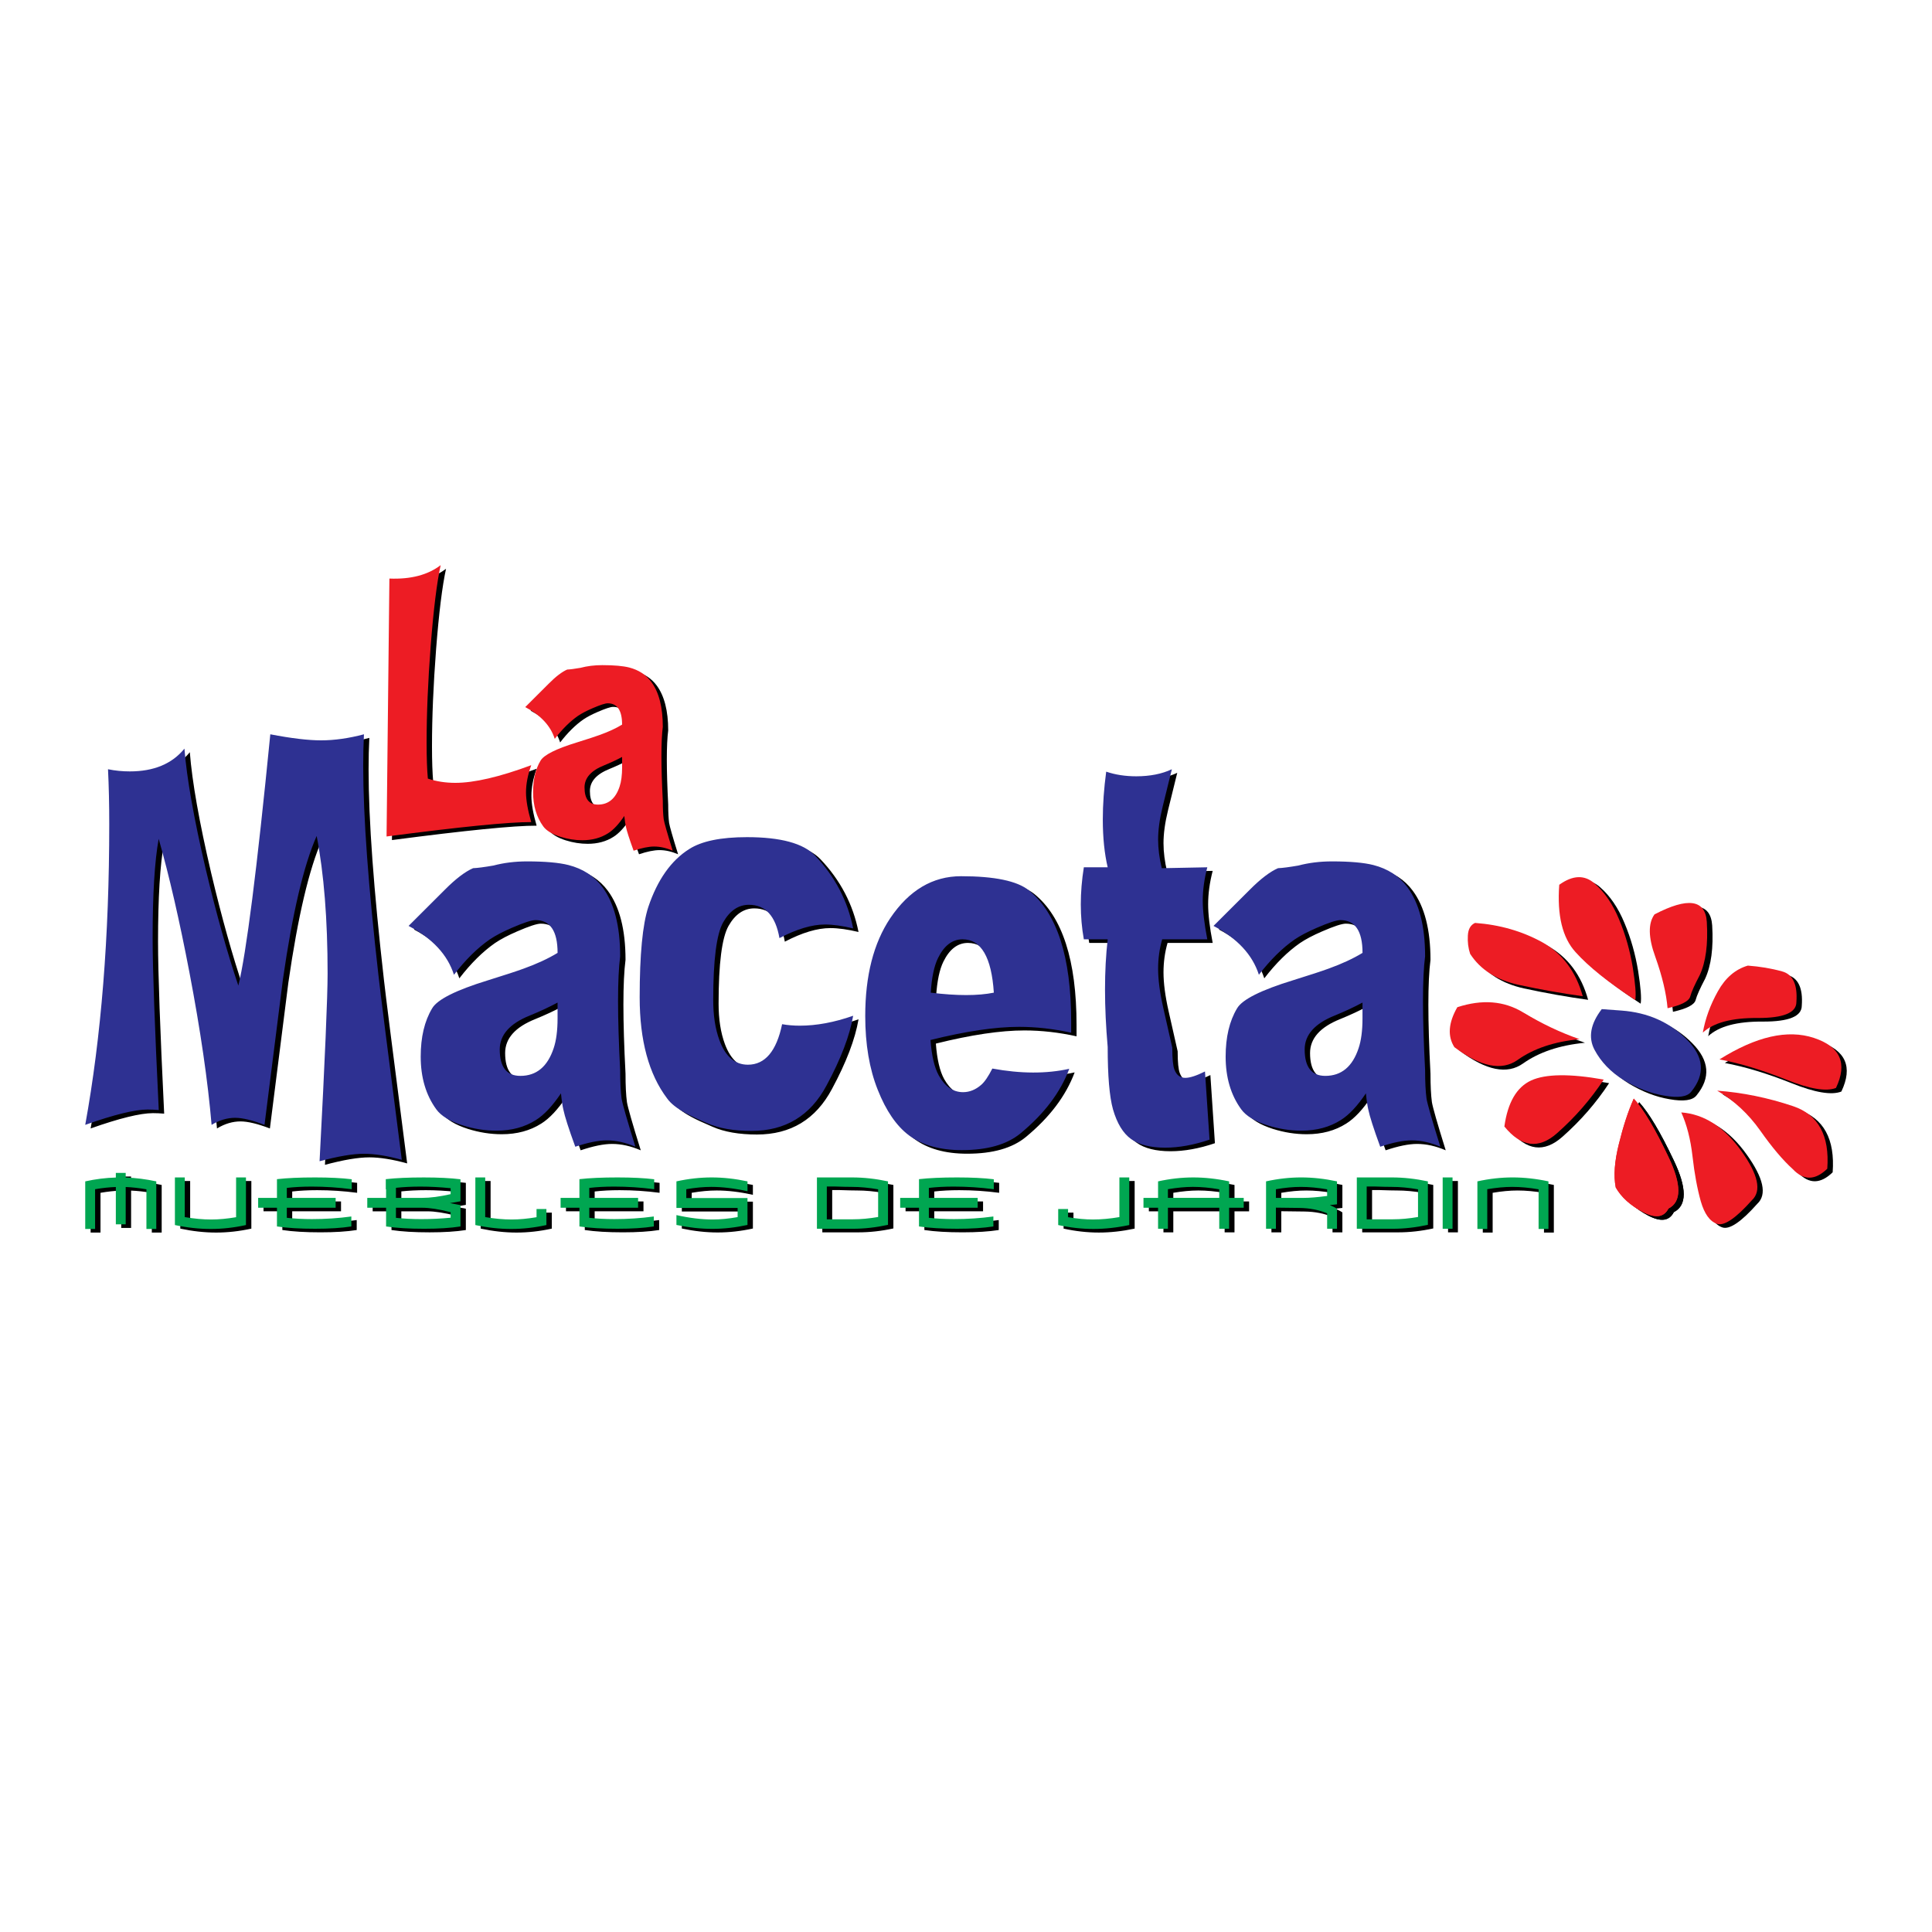 <?xml version="1.0" encoding="utf-8"?>
<!-- Generator: Adobe Illustrator 13.0.0, SVG Export Plug-In . SVG Version: 6.00 Build 14948)  -->
<!DOCTYPE svg PUBLIC "-//W3C//DTD SVG 1.0//EN" "http://www.w3.org/TR/2001/REC-SVG-20010904/DTD/svg10.dtd">
<svg version="1.0" id="Layer_1" xmlns="http://www.w3.org/2000/svg" xmlns:xlink="http://www.w3.org/1999/xlink" x="0px" y="0px"
	 width="192.756px" height="192.756px" viewBox="0 0 192.756 192.756" enable-background="new 0 0 192.756 192.756"
	 xml:space="preserve">
<g>
	<polygon fill-rule="evenodd" clip-rule="evenodd" fill="#FFFFFF" points="0,0 192.756,0 192.756,192.756 0,192.756 0,0 	"/>
	<path fill-rule="evenodd" clip-rule="evenodd" d="M170.428,103.381c0.246-1.4,0.752-2.781,1.501-4.119
		c0.75-1.35,1.75-2.201,2.987-2.565c1.191,0.088,2.336,0.276,3.42,0.578c1.072,0.288,1.556,1.312,1.428,3.06
		c-0.001,1.068-1.29,1.598-3.879,1.588C173.309,101.902,171.489,102.393,170.428,103.381L170.428,103.381z"/>
	<path fill-rule="evenodd" clip-rule="evenodd" d="M168.278,111.344c2.266,0.168,4.267,1.447,5.967,3.812
		c1.712,2.377,2.071,4.031,1.079,4.947c-1.604,1.809-2.768,2.594-3.479,2.359c-0.724-0.248-1.255-0.99-1.618-2.24
		c-0.351-1.25-0.631-2.742-0.827-4.486C169.203,113.99,168.815,112.529,168.278,111.344L168.278,111.344z"/>
	<path fill-rule="evenodd" clip-rule="evenodd" d="M163.538,109.967c0.987,1.088,2.133,3.021,3.451,5.799
		c1.331,2.779,1.32,4.51,0.009,5.168c-0.456,0.891-1.297,0.998-2.551,0.346c-1.24-0.65-2.144-1.459-2.708-2.451
		c-0.228-1.162-0.12-2.611,0.321-4.363C162.488,112.727,162.977,111.227,163.538,109.967L163.538,109.967z"/>
	<path fill-rule="evenodd" clip-rule="evenodd" d="M163.538,109.967c0.987,1.088,2.133,3.021,3.451,5.799
		c1.331,2.779,1.32,4.51,0.009,5.168c-0.456,0.891-1.297,0.998-2.551,0.346c-1.24-0.65-2.144-1.459-2.708-2.451
		c-0.228-1.162-0.12-2.611,0.321-4.363C162.488,112.727,162.977,111.227,163.538,109.967L163.538,109.967z"/>
	<path fill-rule="evenodd" clip-rule="evenodd" d="M160.541,108.066c-1.29,1.961-2.84,3.748-4.664,5.357s-3.564,1.391-5.248-0.674
		c0.332-2.383,1.214-3.92,2.669-4.592C154.739,107.496,157.162,107.467,160.541,108.066L160.541,108.066z"/>
	<path fill-rule="evenodd" clip-rule="evenodd" d="M158.131,104.037c-2.529,0.242-4.585,0.938-6.179,2.068
		c-1.579,1.121-3.684,0.705-6.31-1.271c-0.7-1.094-0.603-2.428,0.294-3.988c2.48-0.807,4.653-0.633,6.548,0.51
		C154.366,102.496,156.253,103.391,158.131,104.037L158.131,104.037z"/>
	<path fill-rule="evenodd" clip-rule="evenodd" d="M158.447,99.752c-2.062-0.283-4.194-0.662-6.398-1.137
		c-2.202-0.486-3.807-1.504-4.835-3.089c-0.192-0.574-0.265-1.178-0.23-1.826c0.035-0.648,0.274-1.06,0.719-1.261
		c2.485,0.183,4.715,0.829,6.729,1.941C156.431,95.503,157.77,97.293,158.447,99.752L158.447,99.752z"/>
	<path fill-rule="evenodd" clip-rule="evenodd" d="M171.861,109.176c2.537,0.186,5.051,0.697,7.578,1.547
		c2.515,0.85,3.65,2.924,3.406,6.238c-1.206,1.174-2.354,1.193-3.44,0.047c-1-0.908-2.089-2.199-3.256-3.859
		C174.971,111.486,173.546,110.158,171.861,109.176L171.861,109.176z"/>
	<path fill-rule="evenodd" clip-rule="evenodd" d="M172.092,106.055c3.657-2.295,6.795-3.014,9.425-2.143s3.367,2.527,2.196,4.992
		c-0.979,0.383-2.65,0.104-5.014-0.852C176.322,107.109,174.133,106.439,172.092,106.055L172.092,106.055z"/>
	<path fill-rule="evenodd" clip-rule="evenodd" d="M166.91,100.947c-0.125-1.479-0.533-3.188-1.223-5.126
		c-0.704-1.926-0.729-3.347-0.078-4.236c3.33-1.733,5.068-1.487,5.216,0.75c0.135,2.235-0.1,4.001-0.704,5.31
		c-0.499,0.953-0.824,1.658-0.951,2.143C169.03,100.258,168.273,100.645,166.91,100.947L166.91,100.947z"/>
	<path fill-rule="evenodd" clip-rule="evenodd" d="M163.69,100.139c-2.67-1.746-4.661-3.338-5.96-4.787
		c-1.312-1.438-1.851-3.677-1.626-6.719c1.347-0.968,2.521-1.011,3.523-0.13c1.003,0.868,1.825,2.074,2.455,3.604
		c0.642,1.531,1.084,3.125,1.354,4.759C163.693,98.498,163.783,99.586,163.69,100.139L163.69,100.139z"/>
	<path fill-rule="evenodd" clip-rule="evenodd" d="M162.312,101.182c2.628,0.193,4.809,1.162,6.516,2.889
		c1.722,1.729,1.867,3.457,0.437,5.213c-0.389,0.504-1.283,0.633-2.685,0.387c-1.389-0.232-2.729-0.76-4.038-1.547
		c-1.294-0.799-2.274-1.807-2.925-3.039c-0.639-1.232-0.396-2.582,0.728-4.047L162.312,101.182L162.312,101.182z"/>
	<path fill-rule="evenodd" clip-rule="evenodd" d="M12.094,117.379h0.984v0.463c0.991,0.033,2.008,0.16,3.053,0.381v4.75h-0.984
		v-3.957c-0.723-0.127-1.413-0.203-2.068-0.23v3.725h-0.984v-3.725c-0.643,0.02-1.333,0.094-2.069,0.221v3.967H9.041v-4.75
		c1.031-0.229,2.048-0.355,3.053-0.381V117.379L12.094,117.379z M25.077,122.58c-1.191,0.262-2.363,0.393-3.514,0.393
		c-1.152,0-2.343-0.131-3.575-0.393v-4.75h0.984v3.957c0.931,0.16,1.808,0.24,2.631,0.24c0.763,0,1.593-0.076,2.49-0.23v-3.967
		h0.984V122.58L25.077,122.58z M26.292,119.869h1.878v-1.275v-0.592c1.005-0.113,2.272-0.172,3.8-0.172
		c1.461,0,2.682,0.061,3.661,0.182v0.994c-1.326-0.174-2.654-0.262-3.987-0.262c-0.91,0-1.74,0.045-2.49,0.131v0.994h4.87v0.984
		h-4.87v1.004c0.77,0.088,1.606,0.131,2.51,0.131c1.332,0,2.641-0.088,3.926-0.262v0.994c-0.972,0.154-2.179,0.23-3.62,0.23
		c-1.508,0-2.774-0.076-3.8-0.23v-0.693v-1.174h-1.878V119.869L26.292,119.869z M45.494,121.295
		c-1.165-0.295-2.109-0.441-2.832-0.441h-2.621v1.004c0.77,0.088,1.607,0.131,2.511,0.131c0.997,0,1.978-0.047,2.942-0.141V121.295
		L45.494,121.295z M46.478,120.211l-1.054,0.18l1.054,0.201v2.129c-0.972,0.154-2.179,0.23-3.62,0.23c-1.508,0-2.774-0.076-3.8-0.23
		v-0.693v-1.174h-1.878v-0.984h1.878v-0.863l-0.03,0.01v-1.014c1.004-0.113,2.27-0.172,3.795-0.172c1.46,0,2.678,0.061,3.655,0.182
		V120.211L46.478,120.211z M42.662,119.869c0.81,0,1.754-0.123,2.832-0.371v-0.592c-1.038-0.107-2.039-0.162-3.002-0.162
		c-0.891,0-1.707,0.041-2.45,0.121v1.004H42.662L42.662,119.869z M54.069,120.984h0.984v1.596c-1.191,0.262-2.363,0.393-3.515,0.393
		c-1.151,0-2.343-0.131-3.575-0.393v-4.75h0.984v3.957c0.937,0.16,1.814,0.24,2.631,0.24c0.763,0,1.593-0.076,2.49-0.23V120.984
		L54.069,120.984z M56.468,119.869h1.877v-1.275v-0.592c1.006-0.113,2.273-0.172,3.801-0.172c1.461,0,2.681,0.061,3.66,0.182v0.994
		c-1.325-0.174-2.654-0.262-3.986-0.262c-0.911,0-1.741,0.045-2.49,0.131v0.994h4.87v0.984h-4.87v1.004
		c0.77,0.088,1.606,0.131,2.51,0.131c1.332,0,2.641-0.088,3.926-0.262v0.994c-0.972,0.154-2.179,0.23-3.62,0.23
		c-1.508,0-2.774-0.076-3.801-0.23v-0.693v-1.174h-1.877V119.869L56.468,119.869z M75.115,122.57
		c-1.191,0.262-2.363,0.393-3.514,0.393c-1.152,0-2.343-0.131-3.575-0.393v-0.984c1.305,0.295,2.511,0.441,3.615,0.441
		c0.763,0,1.593-0.08,2.49-0.24v-0.914h-6.105v-2.65c1.191-0.262,2.363-0.393,3.515-0.393s2.343,0.131,3.575,0.393v0.984
		c-1.305-0.289-2.51-0.432-3.615-0.432c-0.763,0-1.593,0.076-2.49,0.23v0.883h6.105V122.57L75.115,122.57z M88.149,121.777v-2.762
		c-0.931-0.16-1.808-0.24-2.631-0.24c-0.388,0-0.967-0.014-1.737-0.041h-0.753v3.273h-0.984h3.615
		C86.422,122.008,87.252,121.932,88.149,121.777L88.149,121.777z M89.133,122.561c-1.192,0.262-2.363,0.391-3.515,0.391h-3.575
		v-5.121h3.515c1.151,0,2.343,0.131,3.575,0.393V122.561L89.133,122.561z M90.348,119.869h1.877v-1.275v-0.592
		c1.006-0.113,2.273-0.172,3.801-0.172c1.461,0,2.682,0.061,3.66,0.182v0.994c-1.325-0.174-2.654-0.262-3.986-0.262
		c-0.911,0-1.74,0.045-2.49,0.131v0.994h4.87v0.984h-4.87v1.004c0.77,0.088,1.607,0.131,2.51,0.131c1.332,0,2.641-0.088,3.926-0.262
		v0.994c-0.973,0.154-2.179,0.23-3.62,0.23c-1.508,0-2.774-0.076-3.801-0.23v-0.693v-1.174h-1.877V119.869L90.348,119.869z
		 M107.099,120.984v0.812c0.904,0.154,1.734,0.23,2.491,0.23c0.823,0,1.7-0.08,2.631-0.24v-3.957h0.983v4.75
		c-1.231,0.262-2.423,0.393-3.574,0.393c-1.152,0-2.323-0.131-3.515-0.393v-1.596H107.099L107.099,120.984z M117.061,119.006v0.863
		h5.121v-0.854c-0.931-0.16-1.808-0.24-2.631-0.24C118.794,118.775,117.964,118.852,117.061,119.006L117.061,119.006z
		 M123.166,120.854v2.098h-0.984v-2.098h-5.121v2.098h-0.984v-2.098h-1.456v-0.984h1.456v-1.646
		c1.191-0.262,2.363-0.393,3.515-0.393s2.343,0.131,3.575,0.393v1.646h1.456v0.984H123.166L123.166,120.854z M133.216,120.592
		c0.308,0.127,0.546,0.252,0.713,0.373v0.391v1.596h-0.984v-1.535c-0.816-0.348-1.743-0.529-2.781-0.543l-2.329-0.029v2.107h-0.984
		v-4.729c1.189-0.262,2.359-0.393,3.51-0.393c1.149,0,2.339,0.131,3.569,0.393v0.984v1.305L133.216,120.592L133.216,120.592z
		 M127.834,119.869h2.801c0.576,0,1.346-0.064,2.31-0.191v-0.662c-0.931-0.16-1.804-0.24-2.62-0.24c-0.764,0-1.594,0.076-2.49,0.232
		V119.869L127.834,119.869z M142.013,121.777v-2.762c-0.931-0.16-1.808-0.24-2.631-0.24c-0.389,0-0.968-0.014-1.737-0.041h-0.754
		v3.273h-0.983h3.615C140.285,122.008,141.115,121.932,142.013,121.777L142.013,121.777z M142.996,122.561
		c-1.191,0.262-2.362,0.391-3.514,0.391h-3.575v-5.121h3.515c1.151,0,2.343,0.131,3.574,0.393V122.561L142.996,122.561z
		 M144.473,117.83h0.983v5.121h-0.983V117.83L144.473,117.83z M147.937,118.223c1.192-0.262,2.363-0.393,3.515-0.393
		s2.344,0.131,3.575,0.393v4.75h-0.984v-3.957c-0.931-0.16-1.808-0.24-2.631-0.24c-0.763,0-1.593,0.076-2.49,0.23v3.967h-0.984
		V118.223L147.937,118.223z"/>
	<path fill-rule="evenodd" clip-rule="evenodd" d="M39.388,58.081c2.127,0.086,3.835-0.36,5.114-1.337
		c-0.376,1.708-0.709,4.389-0.994,8.042c-0.273,3.567-0.408,6.79-0.408,9.664c0,1.499,0.043,2.697,0.124,3.588
		c0.854,0.285,1.768,0.424,2.74,0.424c1.88,0,4.405-0.585,7.574-1.762c-0.349,0.983-0.521,1.885-0.521,2.707
		c0,0.774,0.172,1.768,0.521,2.971c-2.229-0.011-7.037,0.467-14.434,1.435L39.388,58.081L39.388,58.081z M55.885,74.073
		c-0.419-1.305-1.402-2.358-2.944-3.169l2.348-2.342c0.709-0.714,1.327-1.182,1.837-1.402c0.285-0.011,0.725-0.07,1.321-0.172
		c0.671-0.177,1.396-0.269,2.176-0.269c1.182,0,2.079,0.081,2.691,0.237c0.94,0.242,1.676,0.72,2.203,1.434
		c0.762,1.026,1.149,2.52,1.149,4.485c-0.183,1.413-0.183,3.879,0,7.381c0,0.79,0.032,1.402,0.091,1.842
		c0.053,0.344,0.354,1.391,0.897,3.132c-0.64-0.274-1.257-0.414-1.859-0.414c-0.542,0-1.225,0.14-2.041,0.414
		c-0.435-1.188-0.688-1.988-0.774-2.407c-0.053-0.226-0.107-0.575-0.155-1.058c-0.548,0.816-1.091,1.397-1.623,1.729
		c-0.725,0.462-1.58,0.693-2.568,0.693c-0.725,0-1.45-0.113-2.187-0.344c-0.827-0.263-1.402-0.612-1.713-1.042
		c-0.671-0.924-1.01-2.063-1.01-3.417c0-1.268,0.247-2.31,0.741-3.131c0.333-0.575,1.542-1.182,3.621-1.821
		c1.123-0.35,1.891-0.602,2.315-0.758c0.849-0.306,1.584-0.645,2.202-1.021c0-1.418-0.478-2.127-1.434-2.127
		c-0.252,0-0.763,0.167-1.542,0.505c-0.586,0.252-1.064,0.505-1.429,0.752C57.411,72.333,56.637,73.096,55.885,74.073L55.885,74.073
		z M62.605,75.878c-0.526,0.285-1.123,0.564-1.794,0.838c-1.306,0.521-1.956,1.257-1.956,2.203c0,1.145,0.446,1.713,1.338,1.713
		c1.042,0,1.762-0.596,2.159-1.794c0.167-0.494,0.252-1.139,0.252-1.934V75.878L62.605,75.878z"/>
	<path fill-rule="evenodd" clip-rule="evenodd" d="M11.313,77.105c0.727,0.149,1.454,0.215,2.181,0.215
		c2.388,0,4.206-0.752,5.444-2.272c0.231,2.949,0.942,6.973,2.131,12.053c1.049,4.42,2.131,8.286,3.247,11.59
		c0.785-3.18,1.851-11.532,3.189-25.072c2.099,0.405,3.784,0.604,5.064,0.604c1.322,0,2.751-0.199,4.28-0.604
		c-0.05,0.95-0.075,2-0.075,3.148c0,5.047,0.512,12.037,1.528,20.959c0.149,1.354,0.917,7.467,2.322,18.348
		c-1.462-0.404-2.727-0.604-3.775-0.604c-1.099,0-2.569,0.248-4.428,0.744c0.537-10.178,0.801-16.424,0.801-18.729
		c0-5.395-0.364-9.963-1.09-13.722c-1.289,2.916-2.412,7.675-3.362,14.275c-0.62,4.842-1.231,9.691-1.842,14.549
		c-1.231-0.471-2.206-0.703-2.933-0.703c-0.785,0-1.569,0.232-2.346,0.703c-0.372-4.354-1.106-9.418-2.206-15.176
		c-1-5.23-2.024-9.683-3.073-13.359c-0.405,2.222-0.603,5.526-0.603,9.897c0,3.082,0.207,8.807,0.612,17.159
		c-0.405-0.033-0.777-0.049-1.116-0.049c-1.272,0-3.346,0.512-6.221,1.527c1.594-8.781,2.396-18.77,2.396-29.988
		C11.437,80.617,11.396,78.782,11.313,77.105L11.313,77.105z M45.828,97.609c-0.644-2.007-2.156-3.626-4.527-4.874l3.61-3.602
		c1.09-1.099,2.041-1.817,2.825-2.156c0.438-0.017,1.116-0.108,2.032-0.265c1.033-0.272,2.148-0.413,3.346-0.413
		c1.817,0,3.197,0.124,4.139,0.363c1.446,0.372,2.578,1.107,3.387,2.206c1.173,1.578,1.768,3.875,1.768,6.898
		c-0.281,2.173-0.281,5.964,0,11.351c0,1.213,0.049,2.156,0.14,2.834c0.083,0.527,0.545,2.139,1.38,4.816
		c-0.983-0.422-1.934-0.637-2.859-0.637c-0.834,0-1.883,0.215-3.139,0.637c-0.669-1.826-1.058-3.059-1.19-3.701
		c-0.083-0.348-0.165-0.885-0.239-1.627c-0.843,1.254-1.677,2.146-2.495,2.658c-1.115,0.711-2.429,1.066-3.949,1.066
		c-1.115,0-2.23-0.174-3.362-0.529c-1.272-0.404-2.156-0.941-2.635-1.602c-1.033-1.422-1.553-3.174-1.553-5.254
		c0-1.951,0.38-3.553,1.14-4.816c0.512-0.885,2.371-1.818,5.568-2.801c1.727-0.537,2.908-0.926,3.561-1.165
		c1.305-0.471,2.437-0.992,3.387-1.57c0-2.181-0.735-3.272-2.206-3.272c-0.388,0-1.173,0.256-2.371,0.777
		c-0.9,0.388-1.635,0.776-2.197,1.156C48.175,94.933,46.985,96.106,45.828,97.609L45.828,97.609z M56.164,100.387
		c-0.81,0.438-1.727,0.867-2.759,1.287c-2.008,0.803-3.007,1.934-3.007,3.389c0,1.76,0.686,2.635,2.057,2.635
		c1.603,0,2.71-0.918,3.321-2.76c0.256-0.76,0.388-1.752,0.388-2.975V100.387L56.164,100.387z M78.568,102.543
		c0.562,0.098,1.156,0.148,1.768,0.148c1.66,0,3.437-0.33,5.32-0.992c-0.339,1.982-1.223,4.305-2.66,6.965
		c-1.611,3.016-4.106,4.527-7.477,4.527c-1.776,0-3.255-0.256-4.437-0.777c-0.95-0.404-1.661-0.734-2.123-0.99
		c-0.892-0.48-1.512-0.977-1.867-1.479c-1.826-2.422-2.734-5.783-2.734-10.088c0-4.263,0.289-7.27,0.868-9.03
		c0.908-2.693,2.263-4.618,4.072-5.758c1.239-0.793,3.156-1.189,5.758-1.189c3.354,0,5.626,0.611,6.799,1.842
		c1.983,2.082,3.255,4.503,3.8,7.262c-1.083-0.256-2.016-0.388-2.809-0.388c-1.305,0-2.817,0.454-4.543,1.355
		c-0.388-2.214-1.404-3.321-3.048-3.321c-1.05,0-1.909,0.586-2.569,1.751c-0.661,1.173-0.991,3.75-0.991,7.74
		c0,1.562,0.207,2.908,0.627,4.041c0.595,1.609,1.545,2.42,2.834,2.42C76.867,106.582,78.007,105.234,78.568,102.543L78.568,102.543
		z M107.408,103.393c-1.759-0.387-3.494-0.586-5.204-0.586c-2.371,0-5.312,0.438-8.832,1.312c0.116,1.562,0.389,2.744,0.826,3.537
		c0.628,1.115,1.438,1.668,2.42,1.668c0.645,0,1.248-0.238,1.81-0.727c0.338-0.289,0.71-0.834,1.114-1.627
		c2.843,0.52,5.396,0.527,7.676,0.023c-0.876,2.348-2.495,4.486-4.866,6.445c-1.354,1.115-3.305,1.668-5.857,1.668
		c-2.198,0-3.949-0.496-5.279-1.479c-1.239-0.934-2.28-2.445-3.106-4.535c-0.834-2.09-1.247-4.545-1.247-7.369
		c0-4.023,0.834-7.27,2.495-9.757c1.883-2.792,4.238-4.188,7.063-4.188c3.346,0,5.593,0.471,6.758,1.404
		c2.817,2.272,4.229,6.642,4.229,13.094V103.393L107.408,103.393z M99.692,99.395c-0.231-3.544-1.272-5.32-3.123-5.32
		c-1.017,0-1.834,0.62-2.446,1.867c-0.388,0.785-0.628,1.941-0.727,3.453C96.008,99.717,98.106,99.717,99.692,99.395L99.692,99.395z
		 M117.454,77.105c-0.306,1.239-0.611,2.487-0.917,3.726c-0.306,1.247-0.454,2.338-0.454,3.296c0,0.901,0.124,1.851,0.363,2.851
		l4.544-0.091c-0.306,1.181-0.454,2.288-0.454,3.337c0,0.983,0.148,2.271,0.454,3.85h-4.503c-0.272,0.95-0.404,1.933-0.404,2.933
		c0,1.065,0.165,2.354,0.504,3.858c0.306,1.338,0.604,2.676,0.908,4.023c0,1.098,0.075,1.826,0.215,2.18
		c0.207,0.547,0.57,0.828,1.083,0.828c0.462,0,1.115-0.215,1.966-0.637l0.454,6.799c-1.578,0.537-3.057,0.801-4.428,0.801
		c-1.471,0-2.603-0.289-3.396-0.859c-0.802-0.57-1.404-1.561-1.81-2.965c-0.355-1.273-0.528-3.346-0.528-6.221
		c-0.355-4.064-0.355-7.643,0-10.74h-2.38c-0.404-2.255-0.404-4.651,0-7.187h2.38c-0.322-1.372-0.487-2.966-0.487-4.768
		c0-1.52,0.115-3.105,0.338-4.775c0.9,0.306,1.9,0.463,2.999,0.463C115.272,77.808,116.454,77.577,117.454,77.105L117.454,77.105z
		 M126.137,97.609c-0.645-2.007-2.156-3.626-4.527-4.874l3.61-3.602c1.091-1.099,2.041-1.817,2.825-2.156
		c0.438-0.017,1.116-0.108,2.032-0.265c1.033-0.272,2.148-0.413,3.347-0.413c1.816,0,3.197,0.124,4.139,0.363
		c1.445,0.372,2.577,1.107,3.387,2.206c1.173,1.578,1.769,3.875,1.769,6.898c-0.281,2.173-0.281,5.964,0,11.351
		c0,1.213,0.049,2.156,0.14,2.834c0.083,0.527,0.546,2.139,1.38,4.816c-0.982-0.422-1.934-0.637-2.858-0.637
		c-0.834,0-1.884,0.215-3.139,0.637c-0.67-1.826-1.058-3.059-1.19-3.701c-0.083-0.348-0.165-0.885-0.239-1.627
		c-0.843,1.254-1.677,2.146-2.495,2.658c-1.115,0.711-2.429,1.066-3.949,1.066c-1.115,0-2.229-0.174-3.362-0.529
		c-1.271-0.404-2.156-0.941-2.635-1.602c-1.033-1.422-1.553-3.174-1.553-5.254c0-1.951,0.38-3.553,1.14-4.816
		c0.512-0.885,2.371-1.818,5.568-2.801c1.727-0.537,2.907-0.926,3.561-1.165c1.305-0.471,2.437-0.992,3.387-1.57
		c0-2.181-0.735-3.272-2.206-3.272c-0.388,0-1.173,0.256-2.371,0.777c-0.9,0.388-1.635,0.776-2.196,1.156
		C128.483,94.933,127.294,96.106,126.137,97.609L126.137,97.609z M136.472,100.387c-0.81,0.438-1.727,0.867-2.76,1.287
		c-2.007,0.803-3.007,1.934-3.007,3.389c0,1.76,0.687,2.635,2.058,2.635c1.603,0,2.71-0.918,3.32-2.76
		c0.257-0.76,0.389-1.752,0.389-2.975V100.387L136.472,100.387z"/>
	<path fill-rule="evenodd" clip-rule="evenodd" fill="#ED1C24" d="M169.891,103.023c0.246-1.4,0.752-2.781,1.501-4.119
		c0.751-1.352,1.75-2.201,2.987-2.565c1.191,0.088,2.336,0.276,3.42,0.578c1.072,0.287,1.557,1.312,1.428,3.06
		c-0.001,1.066-1.289,1.596-3.879,1.588C172.772,101.545,170.953,102.035,169.891,103.023L169.891,103.023z"/>
	<path fill-rule="evenodd" clip-rule="evenodd" fill="#ED1C24" d="M167.741,110.986c2.266,0.168,4.267,1.447,5.967,3.812
		c1.712,2.377,2.071,4.031,1.08,4.947c-1.604,1.807-2.769,2.594-3.48,2.359c-0.724-0.25-1.254-0.99-1.618-2.242
		c-0.35-1.248-0.631-2.74-0.827-4.486C168.666,113.633,168.279,112.172,167.741,110.986L167.741,110.986z"/>
	<path fill-rule="evenodd" clip-rule="evenodd" fill="#ED1C24" d="M163.001,109.609c0.987,1.088,2.133,3.02,3.451,5.799
		c1.331,2.779,1.32,4.51,0.01,5.168c-0.456,0.891-1.298,0.998-2.551,0.346c-1.241-0.65-2.145-1.459-2.709-2.451
		c-0.227-1.162-0.12-2.613,0.321-4.363C161.951,112.369,162.439,110.869,163.001,109.609L163.001,109.609z"/>
	<path fill-rule="evenodd" clip-rule="evenodd" fill="#ED1C24" d="M163.001,109.609c0.987,1.088,2.133,3.02,3.451,5.799
		c1.331,2.779,1.32,4.51,0.01,5.168c-0.456,0.891-1.298,0.998-2.551,0.346c-1.241-0.65-2.145-1.459-2.709-2.451
		c-0.227-1.162-0.12-2.613,0.321-4.363C161.951,112.369,162.439,110.869,163.001,109.609L163.001,109.609z"/>
	<path fill-rule="evenodd" clip-rule="evenodd" fill="#ED1C24" d="M160.004,107.709c-1.289,1.961-2.84,3.748-4.664,5.357
		c-1.823,1.609-3.564,1.391-5.248-0.674c0.332-2.383,1.214-3.92,2.669-4.594C154.202,107.139,156.625,107.107,160.004,107.709
		L160.004,107.709z"/>
	<path fill-rule="evenodd" clip-rule="evenodd" fill="#ED1C24" d="M157.595,103.678c-2.53,0.244-4.586,0.938-6.18,2.07
		c-1.579,1.119-3.684,0.705-6.31-1.271c-0.7-1.094-0.603-2.428,0.294-3.988c2.48-0.807,4.654-0.633,6.549,0.51
		C153.829,102.139,155.716,103.031,157.595,103.678L157.595,103.678z"/>
	<path fill-rule="evenodd" clip-rule="evenodd" fill="#ED1C24" d="M157.91,99.395c-2.062-0.283-4.194-0.662-6.398-1.137
		c-2.202-0.488-3.807-1.504-4.835-3.09c-0.192-0.574-0.265-1.178-0.229-1.826c0.034-0.648,0.273-1.06,0.718-1.262
		c2.485,0.184,4.716,0.829,6.729,1.941C155.894,95.145,157.232,96.936,157.91,99.395L157.91,99.395z"/>
	<path fill-rule="evenodd" clip-rule="evenodd" fill="#ED1C24" d="M171.324,108.816c2.537,0.188,5.051,0.699,7.578,1.549
		c2.515,0.85,3.65,2.924,3.406,6.238c-1.206,1.174-2.354,1.193-3.439,0.045c-1.001-0.906-2.09-2.197-3.256-3.857
		C174.434,111.129,173.009,109.801,171.324,108.816L171.324,108.816z"/>
	<path fill-rule="evenodd" clip-rule="evenodd" fill="#ED1C24" d="M171.555,105.697c3.657-2.295,6.795-3.014,9.425-2.143
		c2.631,0.871,3.367,2.525,2.196,4.99c-0.979,0.385-2.65,0.105-5.014-0.852C175.785,106.75,173.596,106.082,171.555,105.697
		L171.555,105.697z"/>
	<path fill-rule="evenodd" clip-rule="evenodd" fill="#ED1C24" d="M166.373,100.59c-0.125-1.479-0.532-3.188-1.223-5.127
		c-0.704-1.926-0.729-3.347-0.078-4.236c3.33-1.732,5.069-1.487,5.217,0.749c0.134,2.236-0.101,4.001-0.705,5.311
		c-0.499,0.951-0.824,1.656-0.951,2.143C168.494,99.9,167.736,100.287,166.373,100.59L166.373,100.59z"/>
	<path fill-rule="evenodd" clip-rule="evenodd" fill="#ED1C24" d="M163.153,99.781c-2.67-1.746-4.661-3.338-5.96-4.788
		c-1.312-1.438-1.851-3.677-1.626-6.719c1.347-0.968,2.521-1.011,3.524-0.13c1.003,0.868,1.825,2.074,2.454,3.604
		c0.642,1.531,1.084,3.126,1.354,4.759C163.157,98.141,163.246,99.227,163.153,99.781L163.153,99.781z"/>
	<path fill-rule="evenodd" clip-rule="evenodd" fill="#2E3192" d="M161.774,100.824c2.628,0.193,4.809,1.162,6.517,2.889
		c1.721,1.727,1.866,3.457,0.436,5.213c-0.389,0.504-1.283,0.633-2.684,0.387c-1.389-0.232-2.729-0.762-4.038-1.547
		c-1.295-0.799-2.274-1.809-2.926-3.041c-0.639-1.23-0.396-2.58,0.728-4.045L161.774,100.824L161.774,100.824z"/>
	<path fill-rule="evenodd" clip-rule="evenodd" fill="#00A651" d="M11.557,117.021h0.984v0.461c0.991,0.033,2.008,0.162,3.052,0.383
		v4.748h-0.984v-3.955c-0.723-0.127-1.413-0.205-2.068-0.23v3.725h-0.984v-3.725c-0.643,0.02-1.333,0.094-2.069,0.221v3.965H8.504
		v-4.748c1.031-0.229,2.049-0.355,3.053-0.383V117.021L11.557,117.021z M24.541,122.223c-1.191,0.262-2.363,0.391-3.515,0.391
		s-2.343-0.129-3.575-0.391v-4.75h0.984v3.957c0.931,0.16,1.808,0.24,2.631,0.24c0.763,0,1.593-0.076,2.49-0.23v-3.967h0.984
		V122.223L24.541,122.223z M25.756,119.512h1.877v-1.275v-0.592c1.006-0.115,2.273-0.172,3.801-0.172
		c1.461,0,2.681,0.061,3.66,0.182v0.994c-1.326-0.174-2.654-0.262-3.986-0.262c-0.911,0-1.741,0.043-2.491,0.131v0.994h4.871v0.984
		h-4.871v1.004c0.77,0.086,1.607,0.131,2.511,0.131c1.332,0,2.641-0.088,3.926-0.262v0.994c-0.972,0.154-2.179,0.23-3.62,0.23
		c-1.508,0-2.775-0.076-3.801-0.23v-0.693v-1.174h-1.877V119.512L25.756,119.512z M44.957,120.938
		c-1.165-0.295-2.108-0.441-2.832-0.441h-2.621v1.004c0.77,0.086,1.607,0.131,2.511,0.131c0.998,0,1.979-0.047,2.942-0.141V120.938
		L44.957,120.938z M45.941,119.854l-1.054,0.18l1.054,0.201v2.129c-0.972,0.154-2.179,0.23-3.62,0.23
		c-1.508,0-2.775-0.076-3.801-0.23v-0.693v-1.174h-1.877v-0.984h1.877v-0.863l-0.03,0.01v-1.014
		c1.004-0.115,2.269-0.172,3.795-0.172c1.459,0,2.678,0.061,3.655,0.182V119.854L45.941,119.854z M42.125,119.512
		c0.81,0,1.754-0.125,2.832-0.371v-0.594c-1.037-0.105-2.038-0.16-3.002-0.16c-0.891,0-1.708,0.041-2.451,0.121v1.004H42.125
		L42.125,119.512z M53.532,120.625h0.984v1.598c-1.192,0.262-2.363,0.391-3.515,0.391s-2.343-0.129-3.575-0.391v-4.75h0.984v3.957
		c0.938,0.16,1.814,0.24,2.631,0.24c0.763,0,1.593-0.076,2.49-0.23V120.625L53.532,120.625z M55.931,119.512h1.878v-1.275v-0.592
		c1.006-0.115,2.272-0.172,3.801-0.172c1.461,0,2.681,0.061,3.66,0.182v0.994c-1.326-0.174-2.654-0.262-3.987-0.262
		c-0.91,0-1.74,0.043-2.49,0.131v0.994h4.87v0.984h-4.87v1.004c0.77,0.086,1.607,0.131,2.51,0.131c1.333,0,2.641-0.088,3.927-0.262
		v0.994c-0.973,0.154-2.179,0.23-3.62,0.23c-1.508,0-2.775-0.076-3.801-0.23v-0.693v-1.174h-1.878V119.512L55.931,119.512z
		 M74.578,122.213c-1.191,0.26-2.363,0.391-3.515,0.391s-2.343-0.131-3.575-0.391v-0.984c1.306,0.295,2.511,0.441,3.615,0.441
		c0.763,0,1.593-0.08,2.49-0.24v-0.914h-6.105v-2.65c1.192-0.262,2.363-0.393,3.515-0.393s2.343,0.131,3.575,0.393v0.984
		c-1.306-0.289-2.51-0.434-3.615-0.434c-0.764,0-1.594,0.078-2.491,0.232v0.883h6.105V122.213L74.578,122.213z M87.612,121.42
		v-2.762c-0.931-0.16-1.808-0.242-2.631-0.242c-0.388,0-0.967-0.012-1.737-0.039h-0.753v3.273h-0.984h3.615
		C85.885,121.65,86.715,121.574,87.612,121.42L87.612,121.42z M88.596,122.203c-1.191,0.26-2.363,0.391-3.515,0.391h-3.575v-5.121
		h3.515c1.151,0,2.343,0.131,3.575,0.393V122.203L88.596,122.203z M89.812,119.512h1.877v-1.275v-0.592
		c1.006-0.115,2.273-0.172,3.801-0.172c1.461,0,2.681,0.061,3.661,0.182v0.994c-1.326-0.174-2.655-0.262-3.987-0.262
		c-0.911,0-1.741,0.043-2.491,0.131v0.994h4.871v0.984h-4.871v1.004c0.77,0.086,1.607,0.131,2.511,0.131
		c1.332,0,2.641-0.088,3.926-0.262v0.994c-0.973,0.154-2.179,0.23-3.62,0.23c-1.508,0-2.775-0.076-3.801-0.23v-0.693v-1.174h-1.877
		V119.512L89.812,119.512z M106.562,120.625v0.814c0.903,0.154,1.733,0.23,2.49,0.23c0.823,0,1.7-0.08,2.631-0.24v-3.957h0.984v4.75
		c-1.232,0.262-2.424,0.391-3.575,0.391s-2.323-0.129-3.515-0.391v-1.598H106.562L106.562,120.625z M116.523,118.648v0.863h5.121
		v-0.854c-0.931-0.16-1.808-0.242-2.631-0.242C118.258,118.416,117.428,118.494,116.523,118.648L116.523,118.648z M122.629,120.496
		v2.098h-0.984v-2.098h-5.121v2.098h-0.983v-2.098h-1.456v-0.984h1.456v-1.646c1.191-0.262,2.362-0.393,3.514-0.393
		s2.344,0.131,3.575,0.393v1.646h1.456v0.984H122.629L122.629,120.496z M132.679,120.234c0.309,0.127,0.546,0.252,0.713,0.371v0.393
		v1.596h-0.983v-1.535c-0.817-0.35-1.744-0.529-2.782-0.543l-2.329-0.029v2.107h-0.984v-4.729c1.189-0.262,2.359-0.393,3.51-0.393
		c1.149,0,2.34,0.131,3.569,0.393v0.984v1.305L132.679,120.234L132.679,120.234z M127.297,119.512h2.801
		c0.576,0,1.346-0.064,2.311-0.191v-0.662c-0.931-0.16-1.805-0.242-2.621-0.242c-0.764,0-1.594,0.078-2.49,0.234V119.512
		L127.297,119.512z M141.476,121.42v-2.762c-0.931-0.16-1.808-0.242-2.631-0.242c-0.389,0-0.968-0.012-1.737-0.039h-0.753v3.273
		h-0.984h3.615C139.748,121.65,140.578,121.574,141.476,121.42L141.476,121.42z M142.46,122.203
		c-1.192,0.26-2.363,0.391-3.515,0.391h-3.575v-5.121h3.515c1.151,0,2.343,0.131,3.575,0.393V122.203L142.46,122.203z
		 M143.936,117.473h0.984v5.121h-0.984V117.473L143.936,117.473z M147.4,117.865c1.191-0.262,2.363-0.393,3.515-0.393
		s2.343,0.131,3.574,0.393v4.748h-0.983v-3.955c-0.931-0.16-1.808-0.242-2.632-0.242c-0.763,0-1.593,0.078-2.49,0.232v3.965H147.4
		V117.865L147.4,117.865z"/>
	<path fill-rule="evenodd" clip-rule="evenodd" fill="#ED1C24" d="M38.851,57.723c2.127,0.086,3.835-0.359,5.114-1.337
		c-0.376,1.708-0.709,4.389-0.994,8.042c-0.274,3.567-0.408,6.79-0.408,9.664c0,1.499,0.043,2.697,0.124,3.589
		c0.854,0.285,1.767,0.424,2.74,0.424c1.88,0,4.405-0.585,7.574-1.762c-0.349,0.983-0.521,1.885-0.521,2.708
		c0,0.773,0.172,1.767,0.521,2.97c-2.229-0.011-7.037,0.468-14.434,1.435L38.851,57.723L38.851,57.723z M55.348,73.715
		c-0.419-1.305-1.402-2.358-2.944-3.169l2.347-2.342c0.709-0.715,1.327-1.182,1.837-1.402c0.285-0.011,0.725-0.07,1.322-0.172
		c0.671-0.177,1.396-0.269,2.175-0.269c1.182,0,2.079,0.081,2.691,0.236c0.94,0.242,1.676,0.72,2.203,1.435
		c0.763,1.026,1.149,2.52,1.149,4.485c-0.183,1.413-0.183,3.879,0,7.381c0,0.79,0.032,1.402,0.091,1.843
		c0.054,0.344,0.354,1.392,0.897,3.132c-0.64-0.274-1.258-0.414-1.859-0.414c-0.542,0-1.225,0.14-2.041,0.414
		c-0.435-1.188-0.688-1.988-0.773-2.407c-0.054-0.226-0.107-0.574-0.156-1.058c-0.548,0.816-1.09,1.396-1.622,1.729
		c-0.726,0.462-1.58,0.693-2.568,0.693c-0.726,0-1.45-0.113-2.187-0.344c-0.827-0.263-1.402-0.612-1.714-1.042
		c-0.671-0.924-1.01-2.062-1.01-3.417c0-1.268,0.247-2.31,0.741-3.132c0.333-0.575,1.542-1.182,3.621-1.821
		c1.123-0.35,1.892-0.602,2.315-0.758c0.849-0.306,1.584-0.645,2.203-1.021c0-1.418-0.479-2.127-1.435-2.127
		c-0.252,0-0.763,0.167-1.542,0.505c-0.586,0.252-1.063,0.505-1.429,0.752C56.874,71.975,56.1,72.738,55.348,73.715L55.348,73.715z
		 M62.068,75.52c-0.527,0.285-1.123,0.564-1.794,0.838c-1.305,0.521-1.955,1.257-1.955,2.203c0,1.145,0.446,1.714,1.337,1.714
		c1.042,0,1.762-0.596,2.16-1.794c0.167-0.494,0.252-1.139,0.252-1.934V75.52L62.068,75.52z"/>
	<path fill-rule="evenodd" clip-rule="evenodd" fill="#2E3192" d="M10.776,76.748c0.727,0.148,1.454,0.215,2.181,0.215
		c2.388,0,4.206-0.752,5.445-2.272c0.231,2.95,0.941,6.973,2.131,12.053c1.049,4.42,2.131,8.286,3.247,11.59
		c0.785-3.18,1.851-11.532,3.189-25.073c2.098,0.405,3.784,0.604,5.064,0.604c1.322,0,2.751-0.199,4.279-0.604
		c-0.049,0.95-0.075,2-0.075,3.147c0,5.048,0.512,12.037,1.529,20.958c0.148,1.355,0.917,7.469,2.321,18.35
		c-1.462-0.406-2.726-0.604-3.775-0.604c-1.099,0-2.569,0.248-4.428,0.744c0.537-10.18,0.801-16.424,0.801-18.729
		c0-5.395-0.364-9.964-1.091-13.723c-1.289,2.917-2.412,7.674-3.362,14.275c-0.619,4.842-1.231,9.689-1.842,14.549
		c-1.23-0.471-2.206-0.703-2.933-0.703c-0.784,0-1.569,0.232-2.346,0.703c-0.372-4.354-1.107-9.418-2.206-15.177
		c-1-5.229-2.024-9.682-3.073-13.358c-0.405,2.222-0.604,5.527-0.604,9.897c0,3.082,0.207,8.806,0.612,17.159
		c-0.405-0.033-0.777-0.051-1.116-0.051c-1.272,0-3.346,0.512-6.221,1.529c1.595-8.781,2.396-18.77,2.396-29.989
		C10.9,80.259,10.859,78.424,10.776,76.748L10.776,76.748z M45.292,97.252c-0.644-2.007-2.156-3.626-4.527-4.874l3.61-3.602
		c1.09-1.099,2.041-1.818,2.826-2.157c0.438-0.016,1.115-0.107,2.032-0.264c1.033-0.273,2.148-0.413,3.346-0.413
		c1.817,0,3.197,0.124,4.139,0.364c1.445,0.371,2.577,1.107,3.387,2.206c1.173,1.578,1.769,3.875,1.769,6.898
		c-0.281,2.172-0.281,5.965,0,11.352c0,1.213,0.049,2.156,0.14,2.832c0.083,0.529,0.545,2.141,1.38,4.816
		c-0.983-0.42-1.934-0.635-2.859-0.635c-0.834,0-1.883,0.215-3.139,0.635c-0.669-1.826-1.057-3.057-1.189-3.701
		c-0.083-0.346-0.166-0.883-0.239-1.627c-0.843,1.256-1.678,2.148-2.495,2.66c-1.116,0.711-2.429,1.066-3.949,1.066
		c-1.115,0-2.23-0.174-3.362-0.529c-1.272-0.404-2.156-0.941-2.635-1.604c-1.033-1.42-1.553-3.172-1.553-5.254
		c0-1.949,0.38-3.551,1.14-4.816c0.512-0.883,2.371-1.816,5.568-2.799c1.727-0.537,2.908-0.926,3.561-1.166
		c1.305-0.471,2.437-0.992,3.387-1.57c0-2.181-0.736-3.271-2.206-3.271c-0.388,0-1.173,0.256-2.371,0.776
		c-0.9,0.389-1.636,0.776-2.197,1.157C47.638,94.576,46.449,95.749,45.292,97.252L45.292,97.252z M55.627,100.027
		c-0.81,0.438-1.727,0.867-2.76,1.289c-2.007,0.801-3.007,1.934-3.007,3.387c0,1.76,0.686,2.637,2.058,2.637
		c1.603,0,2.709-0.918,3.321-2.76c0.256-0.76,0.389-1.752,0.389-2.975V100.027L55.627,100.027z M78.031,102.184
		c0.562,0.1,1.157,0.148,1.768,0.148c1.661,0,3.437-0.33,5.321-0.99c-0.339,1.982-1.223,4.303-2.661,6.965
		c-1.611,3.014-4.105,4.525-7.477,4.525c-1.776,0-3.255-0.256-4.436-0.775c-0.95-0.404-1.661-0.736-2.123-0.992
		c-0.893-0.479-1.512-0.975-1.867-1.479c-1.826-2.42-2.735-5.783-2.735-10.086c0-4.263,0.289-7.271,0.868-9.03
		c0.909-2.693,2.264-4.618,4.073-5.758c1.239-0.793,3.156-1.189,5.758-1.189c3.354,0,5.626,0.611,6.799,1.842
		c1.983,2.082,3.255,4.502,3.801,7.262c-1.083-0.256-2.016-0.388-2.809-0.388c-1.306,0-2.817,0.454-4.544,1.355
		c-0.388-2.215-1.404-3.322-3.048-3.322c-1.049,0-1.909,0.587-2.569,1.752c-0.661,1.173-0.991,3.75-0.991,7.741
		c0,1.561,0.207,2.908,0.628,4.039c0.595,1.611,1.544,2.422,2.833,2.422C76.33,106.225,77.47,104.877,78.031,102.184L78.031,102.184
		z M106.872,103.035c-1.76-0.389-3.495-0.586-5.205-0.586c-2.371,0-5.312,0.438-8.831,1.312c0.115,1.562,0.388,2.742,0.826,3.535
		c0.627,1.117,1.437,1.67,2.42,1.67c0.644,0,1.248-0.24,1.809-0.727c0.339-0.289,0.711-0.834,1.115-1.629
		c2.842,0.521,5.395,0.529,7.675,0.025c-0.876,2.346-2.495,4.486-4.866,6.443c-1.354,1.115-3.304,1.67-5.857,1.67
		c-2.198,0-3.949-0.496-5.279-1.479c-1.239-0.934-2.28-2.445-3.106-4.537c-0.835-2.09-1.248-4.543-1.248-7.367
		c0-4.025,0.834-7.271,2.495-9.757c1.883-2.792,4.238-4.188,7.063-4.188c3.345,0,5.593,0.471,6.757,1.404
		c2.817,2.272,4.23,6.642,4.23,13.094V103.035L106.872,103.035z M99.155,99.037c-0.23-3.544-1.271-5.321-3.123-5.321
		c-1.016,0-1.833,0.62-2.445,1.867c-0.388,0.785-0.628,1.942-0.727,3.454C95.471,99.359,97.569,99.359,99.155,99.037L99.155,99.037z
		 M116.917,76.748c-0.306,1.239-0.61,2.487-0.917,3.726c-0.306,1.247-0.454,2.338-0.454,3.296c0,0.9,0.124,1.85,0.363,2.85
		l4.544-0.09c-0.306,1.181-0.454,2.288-0.454,3.337c0,0.983,0.148,2.271,0.454,3.85h-4.502c-0.272,0.95-0.405,1.933-0.405,2.933
		c0,1.066,0.165,2.355,0.504,3.859c0.306,1.338,0.604,2.676,0.909,4.021c0,1.1,0.074,1.826,0.214,2.182
		c0.207,0.545,0.57,0.826,1.083,0.826c0.463,0,1.115-0.215,1.966-0.637l0.455,6.801c-1.578,0.535-3.057,0.801-4.429,0.801
		c-1.471,0-2.603-0.289-3.396-0.859c-0.801-0.57-1.404-1.562-1.81-2.967c-0.354-1.271-0.528-3.346-0.528-6.221
		c-0.355-4.064-0.355-7.641,0-10.739h-2.379c-0.405-2.255-0.405-4.651,0-7.187h2.379c-0.322-1.372-0.487-2.966-0.487-4.767
		c0-1.521,0.115-3.106,0.339-4.775c0.9,0.306,1.9,0.463,2.999,0.463C114.736,77.45,115.918,77.218,116.917,76.748L116.917,76.748z
		 M125.6,97.252c-0.645-2.007-2.156-3.626-4.527-4.874l3.61-3.602c1.091-1.099,2.041-1.818,2.826-2.157
		c0.438-0.016,1.115-0.107,2.032-0.264c1.032-0.273,2.147-0.413,3.346-0.413c1.817,0,3.197,0.124,4.139,0.364
		c1.445,0.371,2.577,1.107,3.387,2.206c1.174,1.578,1.769,3.875,1.769,6.898c-0.281,2.172-0.281,5.965,0,11.352
		c0,1.213,0.05,2.156,0.141,2.832c0.082,0.529,0.545,2.141,1.38,4.816c-0.983-0.42-1.934-0.635-2.859-0.635
		c-0.834,0-1.883,0.215-3.139,0.635c-0.669-1.826-1.058-3.057-1.189-3.701c-0.083-0.346-0.166-0.883-0.24-1.627
		c-0.842,1.256-1.677,2.148-2.494,2.66c-1.116,0.711-2.43,1.066-3.949,1.066c-1.115,0-2.23-0.174-3.362-0.529
		c-1.272-0.404-2.156-0.941-2.636-1.604c-1.033-1.42-1.553-3.172-1.553-5.254c0-1.949,0.38-3.551,1.14-4.816
		c0.513-0.883,2.371-1.816,5.568-2.799c1.727-0.537,2.908-0.926,3.561-1.166c1.305-0.471,2.438-0.992,3.388-1.57
		c0-2.181-0.736-3.271-2.206-3.271c-0.389,0-1.173,0.256-2.371,0.776c-0.901,0.389-1.636,0.776-2.197,1.157
		C127.946,94.576,126.757,95.749,125.6,97.252L125.6,97.252z M135.936,100.027c-0.811,0.438-1.728,0.867-2.76,1.289
		c-2.008,0.801-3.008,1.934-3.008,3.387c0,1.76,0.687,2.637,2.058,2.637c1.603,0,2.71-0.918,3.321-2.76
		c0.256-0.76,0.389-1.752,0.389-2.975V100.027L135.936,100.027z"/>
</g>
</svg>

